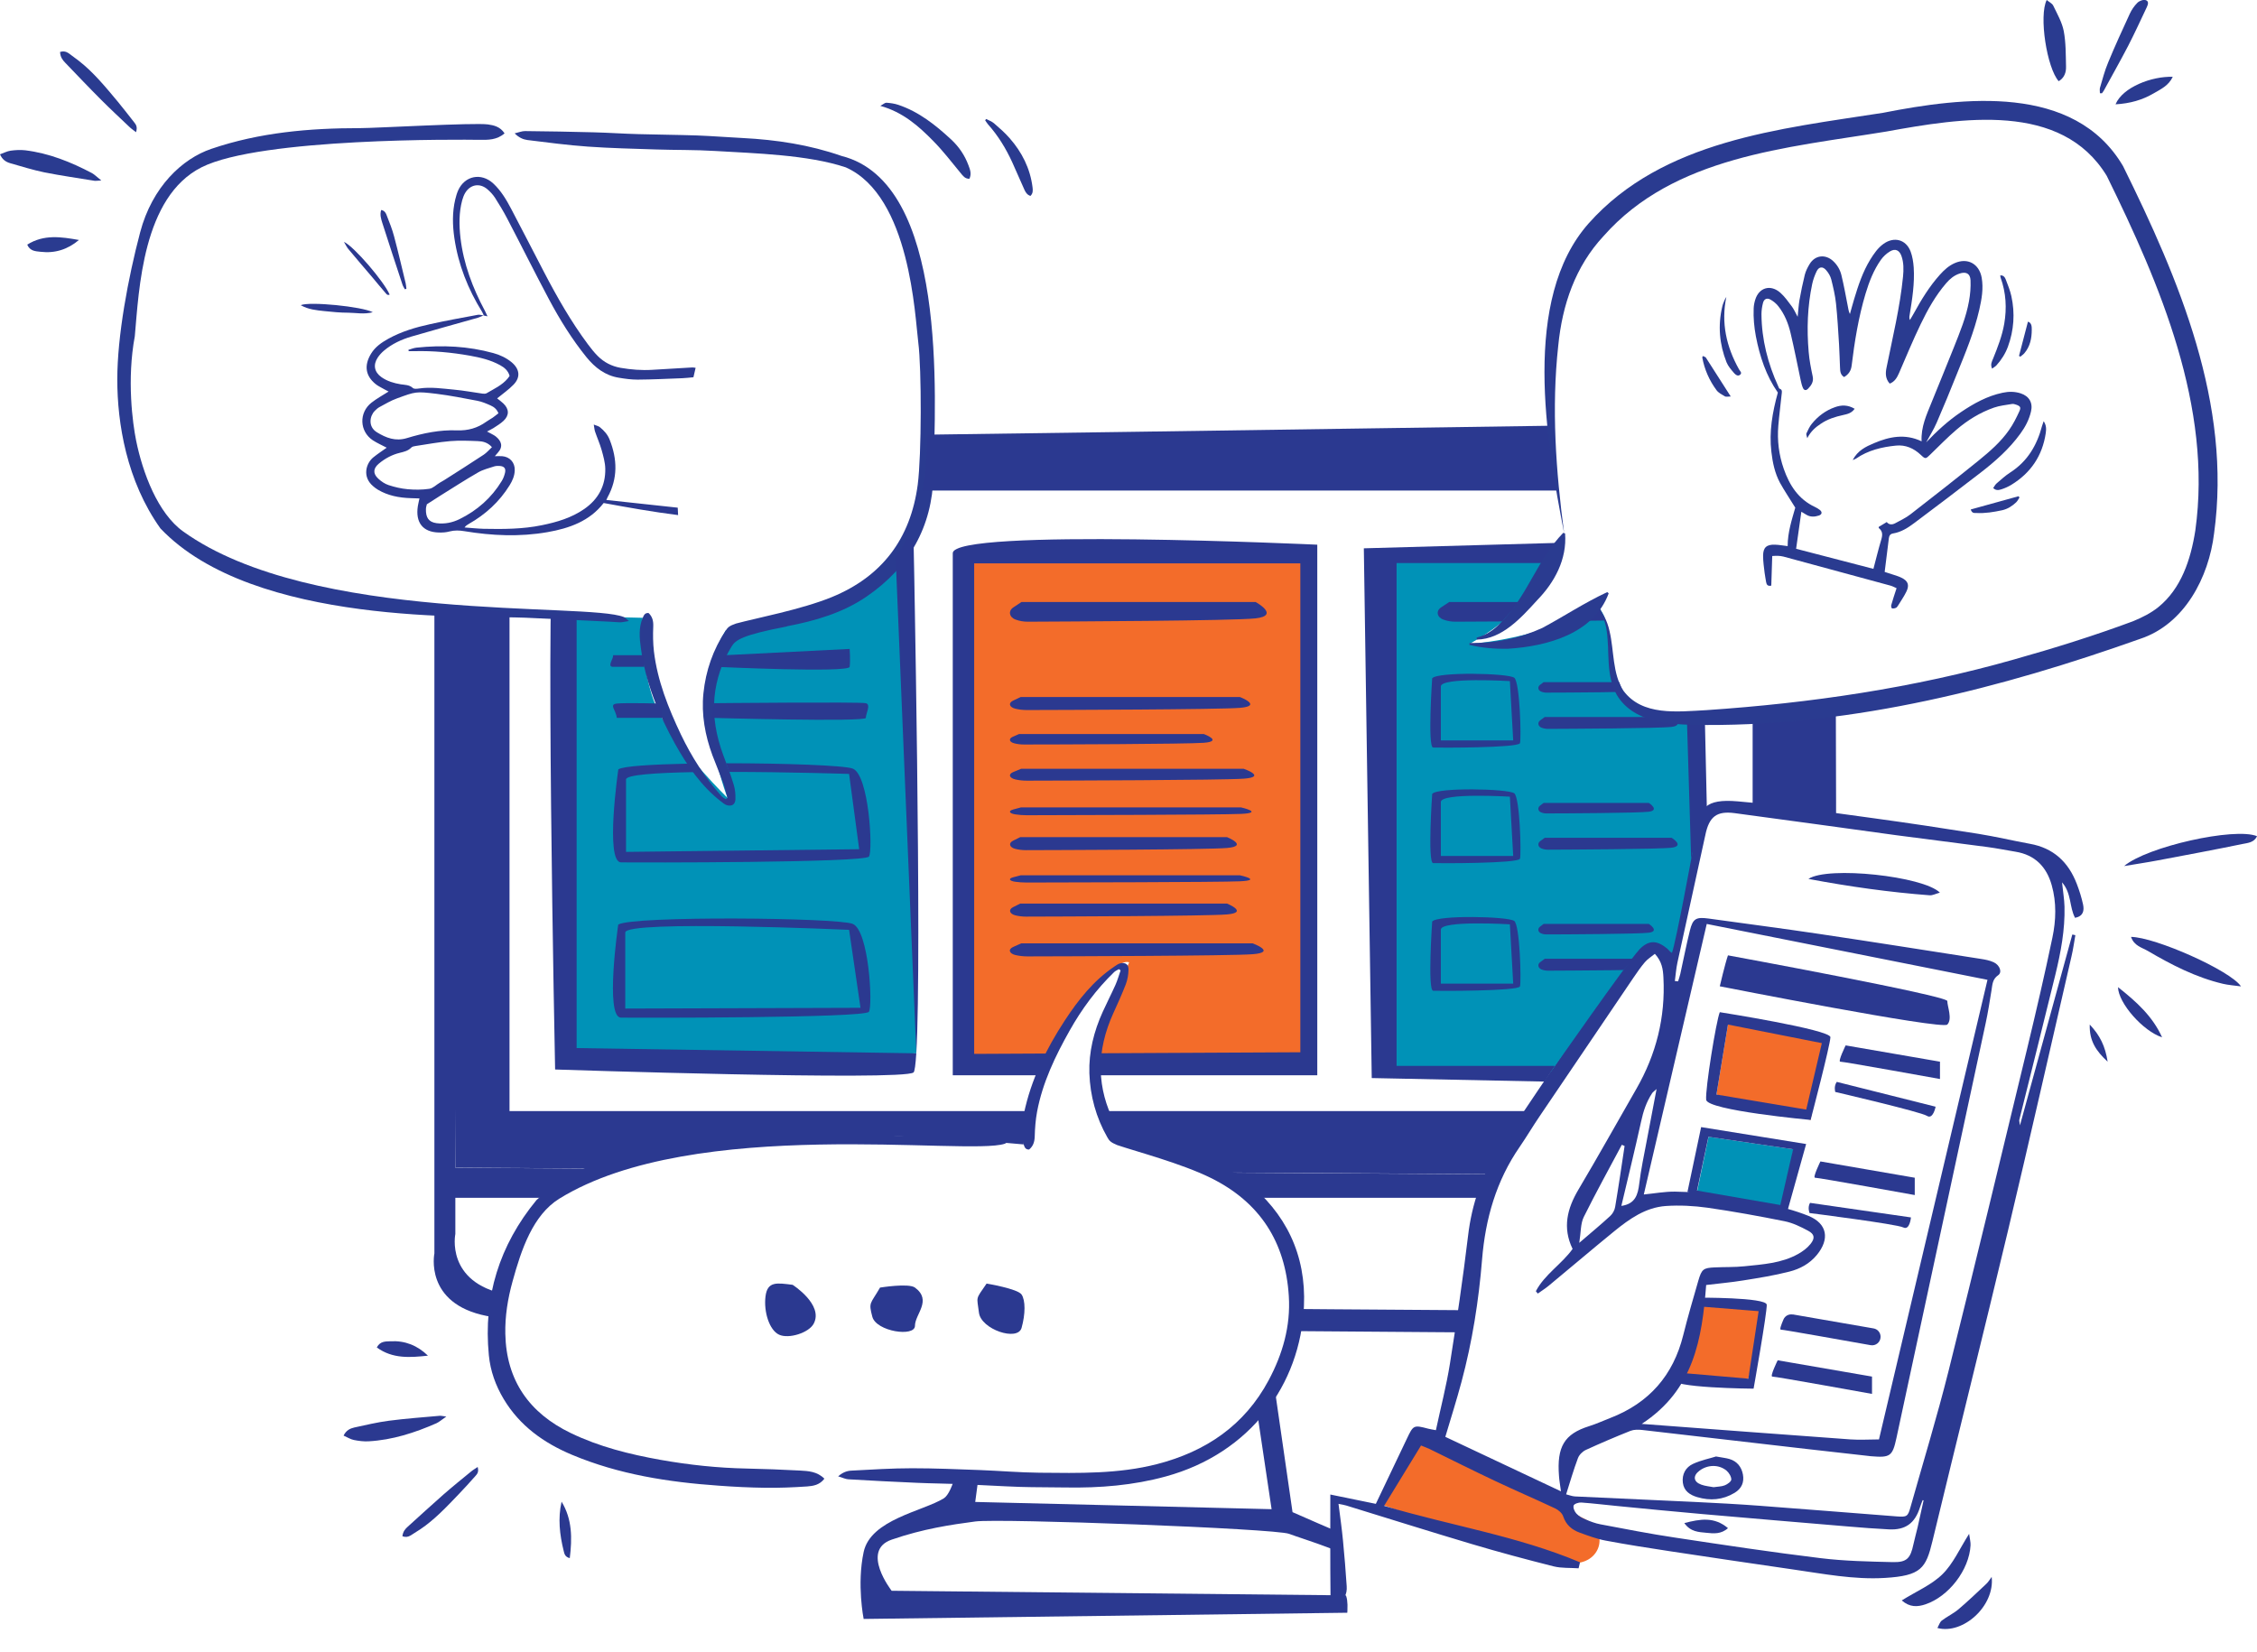 <?xml version="1.0" encoding="UTF-8"?>
<svg id="Layer_2" data-name="Layer 2" xmlns="http://www.w3.org/2000/svg" xmlns:xlink="http://www.w3.org/1999/xlink" viewBox="0 0 237.08 173.52">
  <defs>
    <style>
      .cls-1 {
        clip-path: url(#clippath);
      }

      .cls-2 {
        fill: none;
      }

      .cls-2, .cls-3, .cls-4, .cls-5, .cls-6 {
        stroke-width: 0px;
      }

      .cls-3 {
        fill: #2b3990;
      }

      .cls-4 {
        fill: #2a3b90;
      }

      .cls-5 {
        fill: #f36c2a;
      }

      .cls-6 {
        fill: #0092b7;
      }
    </style>
    <clipPath id="clippath">
      <path class="cls-2" d="M207.05,87.99s-26.75-4.88-27.75-3.19c-1.62,2.74-2.77,12.6-3.67,15.32-.42,1.24.05-1.7-2.54-.6-2.98,1.26-15,19.94-16.78,24.64s-3.85,23.5-4.5,26.8c-.39,1.97-2.39-2.23-3.44-.88-.7.91-3.13,6.37-3.86,7.91-.8,1.68-2.6-1.48-4.78-.98,0,1.54,1.16,3.36.76,7.13-.53,4.99,1.73.71.85,7-.43,3.03-26.39,3.34-53.31-.04-5.78-.73,4.43-15.97,4.43-15.97,0,0,33.5,3.97,40.13-7.74,4.79-8.46,5.08-17.92-4.8-24.2-4.4-2.8-7.32-1.19-11.15-4.28-1.61-1.3-1.68-5.69-.59-9.93.96-3.74,3-8.81,1.67-7.78-10.11,7.78-10.2,19.02-10.2,19.02,0,0-10.32-.98-19.49-.98-5.95,0-34.52-2.5-36.36,20.34-9.06,3.67-10.85-2.76-10.74-9.01.43-25.25-21.08-50.57-18.33-70.85,11.69,4.26,29.76,4.12,43.44,5.53,2.61.27,2.22,6.67,2.6,7.74.77,2.13,4.31,9.2,7.09,11.2,1.82,1.31,1.14.96,1.51-.22.23-.72-2.35-5.16-2.58-8.54-.32-4.79,1.72-8.82,2.64-8.92,3.79-.42,9.89-2.71,11.94-3.81,11.49-6.18,7.95-21.45,6.49-36.45,33.43-1.92,79.36-10.3,72.62-4.16-3.37,3.07-5.25,9-5.53,16.94s1.69,16.64,1.46,17.41c-1.12,3.88-9.02,11.08-8.43,11.34,5.73,2.55,7.58-3.68,11.54-4.3,1.65-.26,1.8,8.48,3.74,10.07,7.11,5.85,25.71-1.01,32.7-1.08,1.69,8.46,3.19,15.54,3.19,15.54Z"/>
    </clipPath>
  </defs>
  <g id="_3._Help_workers_know_and_protect_their_rights" data-name="3. Help workers know and protect their rights">
    <polygon class="cls-6" points="179.47 119.42 178.02 126.36 187.74 127.29 188.36 120.73 179.47 119.42"/>
    <path class="cls-5" d="M181.51,107.63l-1.21,7.35,9.89,2.67s1.43-8.13,1.18-8.69-9.86-1.34-9.86-1.34Z"/>
    <polygon class="cls-5" points="178.27 136.32 185.57 137.05 183.65 144.83 175.7 144.83 178.27 136.32"/>
    <path class="cls-5" d="M145.36,158.14s16.23,5.83,19.56,6.07,4.15-3.36,1.62-4.6c-1.52-.74-2.04-1.22-2.04-1.22l-15.63-7.62-3.52,7.37Z"/>
    <path class="cls-3" d="M165.81,164.75c-.87-.06-1.77,0-2.6-.2-2.89-.73-5.77-1.5-8.62-2.35-4.4-1.31-8.77-2.69-13.16-4.04-.22-.07-.45-.1-.83-.18.17,1.34.35,2.59.47,3.85.16,1.6.28,3.2.39,4.8.06.82-.24,1.47-1.16,2.01-.19-.35-.53-.68-.54-1.01-.04-3.5-.02-7-.02-10.63,1.72.35,3.23.67,4.78.98,1.1-2.3,2.18-4.56,3.25-6.82.69-1.46.72-1.48,2.24-1.08.22.06.45.09.82.16.5-2.35,1.1-4.64,1.47-6.96.71-4.48,1.37-8.97,1.91-13.47.39-3.32,1.44-6.37,3.26-9.14,2.67-4.08,5.43-8.11,8.16-12.15,1.8-2.67,3.61-5.34,5.44-7.99.34-.5.76-.98,1.25-1.33,1.13-.8,1.91-.66,2.84.38.12.14.13.15.35.41.12-.34.22-.6.26-.84.7-3.91,1.45-7.67,2.21-11.57.53-2.69,1.13-3.69,4.53-3.4,4.8.41,9.57,1.14,14.34,1.78,3.65.5,7.3,1.05,10.94,1.63,1.82.29,3.62.72,5.43,1.05,2.48.44,4.05,1.92,4.93,4.21.27.7.5,1.43.66,2.17.13.63.04,1.22-.84,1.4-.62-1.15-.35-2.57-1.37-3.73.1.99.24,1.77.26,2.55.06,2.43-.39,4.8-.96,7.15-1.24,5.09-2.53,10.18-3.79,15.26-.02.08.02.18.07.57,1.88-6.86,3.69-13.45,5.5-20.05l.32.07c-.13.73-.23,1.48-.4,2.2-2.22,9.63-4.4,19.28-6.69,28.9-2.59,10.86-5.3,21.69-7.92,32.55-.69,2.87-1.2,3.64-4.99,3.87-3.28.2-6.5-.44-9.73-.9-4.3-.62-8.6-1.26-12.9-1.91-2.24-.34-4.48-.69-6.71-1.11-.92-.17-1.82-.51-2.71-.83-.83-.3-1.45-.82-1.75-1.72-.11-.34-.5-.67-.84-.83-2.1-.99-4.23-1.9-6.32-2.89-2.31-1.09-4.6-2.24-6.89-3.36-.25-.12-.52-.21-.88-.36-1.28,2.09-2.55,4.17-3.88,6.34,6.94,2.07,14.02,3.16,20.58,5.93-.05.21-.1.42-.15.63ZM197.37,151.22c3.82-16.19,7.62-32.29,11.4-48.29-9.84-1.96-19.7-3.92-29.49-5.87-2.2,9.46-4.41,18.96-6.61,28.42,1.13-.11,2.2-.31,3.27-.3,3.23.03,6.39.64,9.54,1.27,1.52.3,3.05.7,4.49,1.28,1.98.81,2.25,2.44.87,4.11-.76.92-1.77,1.46-2.87,1.74-1.6.41-3.23.67-4.86.93-1.29.21-2.59.32-3.89.48-.43,5.66-1.29,11.01-6.77,14.59,7.58.57,14.75,1.11,21.93,1.63.98.07,1.97,0,2.99,0ZM175.95,103.06c.11.01.22.02.32.03.08-.26.17-.51.23-.77.34-1.52.63-3.06,1.01-4.57.31-1.26.66-1.43,1.94-1.26,3.88.54,7.77,1.04,11.65,1.62,5.66.84,11.31,1.74,16.96,2.62.46.07.95.16,1.37.36.64.3.9,1.05.47,1.35-.62.42-.61,1-.71,1.6-.19,1.17-.37,2.34-.62,3.49-3.12,14.52-6.24,29.04-9.37,43.56-.41,1.89-.66,2.05-2.62,1.89-.09,0-.19-.02-.28-.03-2.16-.24-4.32-.48-6.48-.73-5.77-.67-11.54-1.34-17.31-2-.41-.05-.87-.05-1.24.09-1.58.63-3.15,1.3-4.7,2.01-.34.16-.69.51-.82.86-.46,1.22-.82,2.48-1.24,3.8.3.07.61.2.92.22,4.2.2,8.41.38,12.61.58,2.27.11,4.53.23,6.8.4,4.81.36,9.61.75,14.42,1.12,1.03.08,1.15,0,1.41-.93,1.35-4.78,2.8-9.53,4.01-14.35,2.82-11.29,5.54-22.61,8.27-33.92.93-3.86,1.83-7.73,2.64-11.61.38-1.81.44-3.68-.07-5.49-.54-1.94-1.76-3.2-3.82-3.53-.98-.16-1.95-.36-2.94-.49-3.18-.43-6.37-.81-9.56-1.24-5.66-.77-11.32-1.57-16.99-2.32-1.89-.25-2.67.37-3.07,2.26,0,.05-.02.09-.03.14-.97,4.43-1.95,8.87-2.91,13.3-.14.64-.18,1.29-.27,1.94ZM163.97,156.68c-.1-.73-.18-1.17-.21-1.62-.24-3.09.56-4.42,3.16-5.24.77-.24,1.5-.58,2.25-.87,4.05-1.57,6.59-4.46,7.64-8.69.48-1.93,1.04-3.83,1.59-5.74.35-1.2.53-1.33,1.73-1.38,1.04-.05,2.09-.01,3.12-.12,1.92-.2,3.88-.31,5.63-1.29.48-.27.96-.62,1.3-1.05.49-.61.43-1.03-.25-1.39-.78-.42-1.62-.83-2.48-1-2.68-.54-5.38-1.03-8.09-1.42-1.44-.2-2.93-.28-4.38-.18-2.12.15-3.81,1.35-5.4,2.64-2.31,1.88-4.58,3.82-6.88,5.72-.37.31-.78.56-1.17.84-.07-.08-.13-.17-.2-.25.92-1.76,2.7-2.83,3.86-4.44-1.08-2.23-.57-4.23.61-6.23,2.08-3.5,4.06-7.06,6.09-10.59,2.08-3.62,3.06-7.51,2.84-11.69-.04-.85-.15-1.68-.9-2.49-.38.31-.77.55-1.05.88-.43.5-.8,1.05-1.18,1.6-3.3,4.86-6.59,9.72-9.88,14.59-.72,1.06-1.37,2.16-2.09,3.21-2.46,3.56-3.6,7.54-3.95,11.83-.35,4.33-1.03,8.64-2.16,12.85-.51,1.91-1.11,3.79-1.7,5.78,3.96,1.87,7.93,3.74,12.16,5.73ZM202.1,157.62s-.09-.02-.14-.03c-.1.26-.21.51-.29.78-.53,1.66-1.53,2.38-3.26,2.29-1.41-.07-2.83-.18-4.24-.3-5.13-.43-10.25-.86-15.38-1.31-2.96-.26-5.92-.55-8.88-.84-1.27-.12-2.54-.28-3.81-.37-.27-.02-.73.13-.8.31-.08.23.09.63.28.84.24.27.59.47.93.61.52.22,1.06.43,1.61.53,2.6.49,5.19,1,7.81,1.39,5.09.77,10.18,1.54,15.28,2.16,2.52.31,5.09.36,7.63.42,1.46.03,1.84-.4,2.15-1.87.13-.6.3-1.19.44-1.79.22-.95.42-1.9.63-2.84ZM170.66,120.39l-.3-.13c-1.34,2.52-2.73,5.03-4,7.59-.34.69-.29,1.58-.47,2.71,1.29-1.11,2.3-1.94,3.26-2.83.25-.23.46-.61.51-.95.36-2.13.67-4.26.99-6.39ZM170.31,126.68c1.47-.21,1.74-1.18,1.88-2.34.18-1.5.5-2.98.78-4.47.33-1.76.67-3.51,1.04-5.47-.27.25-.39.33-.46.43-.61.92-.94,1.93-1.17,3.01-.65,2.95-1.37,5.88-2.07,8.84Z"/>
    <path class="cls-3" d="M237.08,87.84c-.3.68-.98.71-1.52.82-2.95.61-5.92,1.16-8.88,1.72-1.15.22-2.32.39-3.56.6,2.4-2.04,11.61-4.1,13.96-3.14Z"/>
    <path class="cls-3" d="M223.84,98.42c2.54.02,10.45,3.53,11.56,5.2-.74-.1-1.33-.14-1.89-.27-2.84-.67-5.4-1.99-7.89-3.45-.63-.37-1.43-.52-1.77-1.47Z"/>
    <path class="cls-3" d="M199.77,168.12c1.54-.96,3.13-1.63,4.27-2.75,1.13-1.11,1.8-2.67,2.8-4.24.07.52.17.87.15,1.21-.14,2.58-2.29,5.38-4.75,6.2-.82.27-1.63.33-2.48-.42Z"/>
    <path class="cls-3" d="M209.21,165.65c.35,3.07-3.03,6.09-5.7,5.37.16-.29.25-.62.46-.78.56-.43,1.22-.73,1.76-1.19,1-.85,1.95-1.76,2.91-2.66.23-.21.39-.5.58-.75Z"/>
    <path class="cls-3" d="M227.11,108.97c-2.01-.65-4.6-3.6-4.63-5.27,1.95,1.54,3.64,3.07,4.63,5.27Z"/>
    <path class="cls-3" d="M221.39,111.53c-1.22-1.13-1.93-2.19-1.88-3.9,1.08,1.14,1.63,2.28,1.88,3.9Z"/>
    <path class="cls-3" d="M203.77,93.77c-.46.13-.77.3-1.07.28-4.21-.32-8.38-.9-12.74-1.72,2.04-1.37,12.07-.29,13.81,1.44Z"/>
    <path class="cls-3" d="M180.24,153c.69.13,1.07.16,1.43.27.8.24,1.26.83,1.41,1.62.15.82-.13,1.48-.87,1.93-1.25.75-2.56.86-3.94.45-.77-.23-1.39-.65-1.5-1.51-.11-.89.3-1.63,1.07-1.98.84-.39,1.77-.57,2.39-.77ZM179.99,156.23c.46-.07.85-.06,1.19-.2.28-.11.68-.4.68-.61,0-.31-.24-.7-.49-.92-.81-.68-2-.65-2.86,0-.7.53-.64,1.16.19,1.46.43.16.91.19,1.3.27Z"/>
    <path class="cls-3" d="M176.92,160c1.7-.44,3.15-.68,4.59.53-.71.65-1.52.57-2.26.49-.79-.08-1.67-.08-2.33-1.03Z"/>
    <path class="cls-6" d="M96.24,110.65l-36.25,1.45v-47.38l7.52.18s-.38,6.49,2.02,10.52,6.89,8.4,6.89,8.4c0,0-4.33-11.09-.19-17.59,2.43-1.2,7.48-.92,11.81-2.3,4.33-1.38,7.92-7.32,7.92-7.32l.29,54.04Z"/>
    <path class="cls-6" d="M172.16,99.8c-1.25,1.33-9.28,12.84-9.28,12.84l-17.05-.16v-54l17.81-.82c-2.03,6.26-9.3,9.99-9.3,9.99,0,0,8.49-.57,13.07-4.2,2.89,1.57.09,7.98,3.74,10.07,3.65,2.09,6.51,1.88,6.51,1.88l.12,14.13s-1.72,9.42-2.16,10.58c-1.21-1.2-2.22-1.65-3.47-.32Z"/>
    <path class="cls-5" d="M101.95,58.83v52.7h7.36c2.4-3.69,7.46-11.05,9.3-10.44,0,0-3.01,6.9-3.2,7.8-.08.4-.09,1.52-.08,2.64h21.66v-52.7h-35.03Z"/>
    <g>
      <path class="cls-4" d="M82.66,65.79c2.97-.57,5.86-1.4,8.38-3.13,4.45-3.05,6.88-7.31,7.01-12.69.21-8.27,1.51-30.78-9.66-33.59-3.35-1.17-6.84-1.7-10.37-1.88-1.6-.08-3.19-.21-4.79-.27-2.05-.07-4.11-.08-6.16-.14-1.57-.04-3.13-.15-4.69-.19-2.41-.06-4.82-.11-7.24-.13-.31,0-.62.13-1.08.24.45.45.89.64,1.34.7,2.11.26,4.22.54,6.34.69,2.37.17,4.76.22,7.14.3,2.08.07,4.17.03,6.26.16,4.14.25,9.72.39,13.7,1.72,6.78,3.01,7.27,15.7,7.62,18.42.35,2.72.35,11.78-.06,14.91-.75,5.66-3.73,9.65-9.04,11.82-3.18,1.3-7.93,2.2-10.04,2.77-.7.24-.86.39-1.09.74-1.33,1.99-2.1,4.23-2.34,6.58-.23,2.23.17,4.43.95,6.54.37.98.78,1.94,1.14,2.92.18.5.29,1.03.44,1.55-.06.04-.13.08-.19.12-.16-.11-.35-.2-.47-.35-1.74-1.94-3.12-4.11-4.24-6.45-1.32-2.78-2.46-5.63-2.83-8.72-.1-.87-.11-1.76-.07-2.63.02-.57-.09-1.02-.49-1.4-.4-.04-.5.24-.62.51-.44,1.04-.34,2.12-.19,3.18.49,3.62,1.85,6.93,3.61,10.09,1.27,2.26,2.72,4.39,4.8,6.01.2.15.41.34.64.4.52.13.85-.08.88-.62.02-.51-.03-1.05-.18-1.54-.32-1.06-.72-2.1-1.11-3.14-.72-1.96-1.1-3.99-.91-6.05.18-1.89.8-3.69,1.8-5.33.41-.67,1.09-1.2,5.8-2.1Z"/>
      <path class="cls-4" d="M53,14.01c-.46-.71-1.13-.85-1.75-.94-1.45-.2-11.8.39-13.43.39-5.31,0-10.56.45-15.63,2.18-3.03,1.03-6.2,3.96-7.47,8.77-1.27,4.81-2.4,10.88-2.4,15.46s.97,10.65,4.53,15.64c9.81,10.33,33.28,9.14,38.32,9.38s9.41.43,9.87.48c.26.03.53-.06,1.02-.13-.31-.25-.41-.37-.54-.42-3.8-1.57-32.74.73-46.28-8.99-2.67-1.91-4.26-6.18-4.94-9.54-.37-1.83-.99-6.41-.14-10.97.44-4.88.81-14.63,7.02-17.75,6.21-3.12,27.32-2.91,29.18-2.88.9.01,1.82.03,2.64-.68Z"/>
      <path class="cls-4" d="M14.29,13.88c.17-.54,0-.78-.18-1.01-.57-.73-1.14-1.46-1.72-2.17-1.3-1.56-2.59-3.13-4.11-4.31-.34-.26-.69-.52-1.03-.77-.29-.21-.59-.27-.94-.16.02.53.26.84.53,1.12,1.26,1.31,2.51,2.63,3.79,3.91.98.98,1.98,1.91,2.97,2.85.21.2.44.35.69.55Z"/>
      <path class="cls-4" d="M108.24,20.58c.28-.27.26-.58.22-.91-.25-1.98-1.11-3.68-2.41-5.16-.5-.57-1.07-1.07-1.64-1.56-.23-.2-.54-.3-.82-.45-.04.04-.07.09-.11.13.1.15.19.3.31.44,1.06,1.19,1.88,2.54,2.54,3.98.44.97.86,1.94,1.29,2.91.13.28.3.52.62.62Z"/>
      <path class="cls-4" d="M10.63,18.95c-.45-.36-.69-.61-.98-.77-2.2-1.16-4.49-2.08-6.98-2.39-.51-.06-1.05-.03-1.56.04-.36.05-.71.24-1.11.38.24.56.62.8,1.06.93,1.19.34,2.37.71,3.57.96,1.75.35,3.53.6,5.29.89.14.02.3-.01.71-.03Z"/>
      <path class="cls-4" d="M101.83,18.78c.25-.53.06-.99-.11-1.44-.38-1.02-.98-1.91-1.78-2.66-1.66-1.54-3.41-2.94-5.59-3.67-.39-.13-.82-.19-1.24-.22-.17,0-.34.17-.64.33,2.38.66,4.03,2.13,5.58,3.71,1.02,1.04,1.92,2.21,2.85,3.34.25.3.46.62.93.61Z"/>
      <path class="cls-4" d="M8.29,25.21c-1.86-.33-3.69-.61-5.43.49.3.69.87.69,1.4.75,1.51.18,2.85-.24,4.03-1.24Z"/>
    </g>
    <g>
      <path class="cls-3" d="M122.7,120.36c2.92.77,5.74,1.8,8.15,3.7,4.23,3.35,6.36,7.76,6.12,13.15-.36,8.27-5.67,15.47-14.51,17.89-3.42.94-6.94,1.22-10.48,1.16-1.6-.03-3.2-.01-4.8-.06-2.05-.07-4.1-.2-6.15-.29-1.56-.06-3.13-.07-4.7-.14-2.41-.1-4.82-.23-7.23-.37-.31-.02-.61-.18-1.06-.31.48-.42.93-.58,1.39-.6,2.12-.11,4.25-.25,6.37-.25,2.38,0,4.76.1,7.14.19,2.08.08,4.17.26,6.25.28,4.14.04,8.3.14,12.37-.91,5.11-1.32,9.17-4.07,11.7-8.8,1.47-2.75,2.32-5.69,2.12-8.84-.35-5.69-3.05-9.88-8.2-12.42-3.08-1.52-7.76-2.75-9.83-3.45-.68-.28-.83-.45-1.03-.81-1.19-2.08-1.81-4.36-1.89-6.73-.07-2.24.47-4.4,1.4-6.45.43-.95.91-1.88,1.34-2.84.22-.49.36-1.01.54-1.52-.06-.04-.12-.09-.18-.13-.17.1-.36.18-.5.31-1.87,1.81-3.4,3.88-4.67,6.14-1.51,2.68-2.84,5.45-3.42,8.51-.16.86-.23,1.75-.25,2.62-.02.57-.16,1.01-.59,1.37-.41.01-.48-.27-.58-.56-.37-1.07-.19-2.14.03-3.19.74-3.57,2.32-6.78,4.3-9.81,1.42-2.17,3.02-4.19,5.2-5.66.21-.14.43-.31.66-.35.53-.1.85.14.83.68-.01.51-.1,1.05-.28,1.52-.4,1.04-.86,2.05-1.32,3.06-.86,1.9-1.37,3.9-1.32,5.98.05,1.9.54,3.74,1.43,5.45.36.69,1.01,1.27,5.64,2.5Z"/>
      <path class="cls-3" d="M86.6,155.33c-.51.68-1.19.77-1.81.82-1.46.1-2.94.16-4.4.14-1.63-.02-3.26-.1-4.88-.22-5.3-.37-10.51-1.18-15.44-3.25-2.95-1.24-5.48-3.04-7.16-5.85-.85-1.42-1.4-2.95-1.56-4.6-.6-6.13,1.11-11.57,5-16.3,10.5-9.63,33.83-6.82,38.87-6.71s9.42.22,9.88.2c.26-.01.53.1,1.01.2-.32.22-.43.34-.57.39-3.9,1.3-32.61-2.99-46.79,5.77-2.79,1.73-4,5.38-4.91,8.69-.5,1.8-.8,3.64-.76,5.51.1,4.9,2.52,8.32,6.87,10.42,3,1.45,6.2,2.24,9.45,2.82,2.99.53,6,.85,9.04.91,1.86.04,3.72.11,5.57.21.9.05,1.82.09,2.59.86Z"/>
      <path class="cls-3" d="M50.18,154.12c.13.51-.05.72-.23.92-.57.64-1.14,1.28-1.73,1.89-1.3,1.36-2.59,2.73-4.07,3.72-.33.22-.67.43-1,.64-.28.18-.57.21-.88.09.06-.49.29-.76.56-1,1.25-1.13,2.49-2.27,3.74-3.37.96-.84,1.95-1.64,2.93-2.44.2-.17.43-.29.67-.46Z"/>
      <path class="cls-3" d="M46.88,148.81c-.47.32-.73.56-1.03.7-2.28,1-4.62,1.76-7.13,1.9-.51.03-1.05-.04-1.55-.14-.36-.07-.69-.29-1.08-.46.27-.55.68-.75,1.12-.85,1.21-.26,2.41-.55,3.63-.71,1.77-.23,3.56-.36,5.34-.52.15-.01.3.03.71.08Z"/>
      <path class="cls-3" d="M44.97,142.41c-1.87.2-3.72.36-5.39-.86.35-.67.92-.63,1.45-.65,1.52-.08,2.82.44,3.93,1.52Z"/>
      <path class="cls-3" d="M58.99,157.75c1.12,1.84,1.12,3.83.86,5.93-.51-.12-.57-.47-.64-.76-.42-1.69-.62-3.41-.22-5.17Z"/>
    </g>
    <g>
      <path class="cls-3" d="M50.8,33.13c-.2.08-.4.19-.61.25-2.33.66-4.67,1.3-6.99,1.98-1.04.31-2.02.76-2.86,1.47-.25.21-.48.46-.66.73-.51.77-.36,1.53.39,2.06.61.43,1.3.63,2.02.75.44.07.9.04,1.28.39.13.12.44.08.66.05,1.23-.18,2.44.01,3.65.12,1.01.09,2.01.28,3.01.42.14.02.31.02.42-.04.78-.46,1.63-.84,2.23-1.56.07-.08.12-.16.19-.26-.15-.55-.54-.88-1-1.13-1-.55-2.08-.8-3.19-1-1.92-.34-3.86-.52-5.81-.47-.2,0-.4,0-.6,0,0-.05-.02-.09-.03-.14.28-.08.56-.2.85-.23,2.72-.29,5.42-.16,8.07.57.7.19,1.36.5,1.93.97.84.71.95,1.57.19,2.35-.51.53-1.13.95-1.72,1.44.18.14.43.32.65.53.62.59.64,1.25.02,1.83-.31.29-.69.52-1.06.76-.19.12-.4.21-.67.36.17.09.29.15.4.21.18.1.37.19.53.32.57.46.8,1.05.2,1.7-.08.09-.15.18-.31.36.31,0,.53-.01.75,0,.82.06,1.37.66,1.34,1.49-.02.58-.24,1.09-.54,1.57-1.07,1.73-2.53,3.06-4.29,4.06-.15.09-.31.18-.44.37.67.05,1.34.12,2,.14,2.05.04,4.11.04,6.13-.38,1.57-.32,3.1-.77,4.44-1.7,1.47-1.02,2.24-2.43,2.21-4.22-.01-.67-.21-1.35-.39-2-.19-.66-.47-1.28-.69-1.93-.06-.18-.07-.39-.13-.72.3.12.51.16.65.28.44.36.81.77,1.02,1.31.81,2.05.87,4.07-.22,6.05-.04.07-.07.15-.13.28,2.51.27,4.98.54,7.5.81.01.25.03.46.04.78-2.64-.33-5.21-.79-7.82-1.27-1.48,1.91-3.61,2.66-5.9,3.06-2.91.51-5.82.38-8.72-.1-.54-.09-1.04-.11-1.58.03-.35.1-.74.12-1.11.11-1.71-.04-2.47-1.07-2.21-2.77.04-.24.1-.48.17-.81-.33-.01-.62-.02-.92-.03-1.22-.04-2.39-.26-3.45-.89-.18-.11-.34-.23-.5-.37-1.17-.99-.74-2.41.03-3.03.45-.36.93-.68,1.4-1.01-.49-.26-1-.48-1.46-.78-1.4-.93-1.48-2.9-.14-3.95.55-.43,1.17-.77,1.8-1.17-.15-.08-.31-.16-.46-.24-.3-.18-.63-.32-.9-.54-1.07-.86-1.24-1.96-.48-3.2.43-.71,1.1-1.17,1.82-1.57,1.38-.76,2.87-1.2,4.39-1.53,1.66-.37,3.33-.67,5-.98.2-.04.43.05.65.08l-.02-.02ZM52.36,43.43c-.16-.44-.47-.68-.83-.84-.45-.2-.92-.4-1.4-.49-1.42-.27-2.84-.55-4.28-.73-2.17-.26-2.18-.24-4.17.49-.64.23-1.23.59-1.83.91-.18.1-.33.24-.48.39-.53.53-.74,1.66.22,2.25.97.59,1.95.98,3.16.61,1.7-.52,3.47-.88,5.25-.81,1.16.04,2.15-.24,3.07-.9.22-.16.46-.28.68-.43.2-.14.39-.3.59-.45ZM51.68,46.98c-.45-.51-.97-.62-1.48-.64-.97-.04-1.95-.08-2.91,0-1.21.1-2.41.33-3.62.51-.16.02-.36.06-.46.16-.34.36-.78.45-1.22.56-.82.2-1.54.59-2.19,1.13-.6.5-.65,1.04-.07,1.58.31.29.69.55,1.09.68.64.21,1.32.37,1.99.43.75.07,1.53.07,2.28-.04.4-.06.74-.43,1.12-.65.14-.09.29-.16.43-.25,1.4-.89,2.8-1.78,4.18-2.69.3-.2.54-.49.85-.78ZM44.84,52.97c-.02.11-.1.31-.1.51-.02.88.28,1.37,1.12,1.48.86.11,1.66-.06,2.4-.42,1.86-.91,3.37-2.24,4.45-4.02.16-.26.27-.56.34-.86.1-.45-.08-.67-.54-.71-.2-.02-.42-.01-.61.05-.57.19-1.17.33-1.68.63-1.34.77-2.65,1.62-3.97,2.44-.45.28-.9.57-1.42.91Z"/>
      <path class="cls-3" d="M50.82,33.15c-.06-.13-.1-.27-.18-.39-1.48-2.39-2.5-4.95-2.91-7.74-.2-1.36-.23-2.72.09-4.07.08-.32.17-.64.3-.94.7-1.56,2.43-1.9,3.69-.74.82.76,1.38,1.71,1.89,2.68,1.16,2.2,2.29,4.41,3.44,6.62,1.37,2.63,2.84,5.21,4.61,7.59.32.43.66.86,1.04,1.24.66.66,1.45,1.07,2.39,1.24,1.11.19,2.22.28,3.34.21,1.4-.09,2.81-.17,4.21-.25.1,0,.2.02.34.04-.07.32-.14.62-.23.99-.38.03-.77.09-1.15.1-1.57.06-3.15.14-4.72.15-.66,0-1.32-.09-1.97-.2-1.43-.23-2.5-1.06-3.39-2.15-1.53-1.89-2.81-3.96-3.95-6.1-1.49-2.8-2.9-5.64-4.37-8.45-.39-.75-.83-1.48-1.29-2.2-.22-.34-.52-.66-.83-.92-.78-.65-1.75-.49-2.29.38-.15.24-.25.52-.33.8-.35,1.3-.33,2.63-.18,3.95.32,2.73,1.28,5.26,2.57,7.67.08.16.15.32.27.57-.21-.05-.32-.07-.42-.09,0,0,.02.02.02.02Z"/>
      <path class="cls-3" d="M42.52,30.38c-.08-.16-.19-.31-.24-.47-.71-2.16-1.43-4.32-2.12-6.49-.13-.42-.28-.87-.12-1.36.38.06.51.36.61.64.27.69.55,1.39.74,2.11.44,1.64.82,3.29,1.22,4.94.05.19.05.39.08.59-.06.02-.12.03-.18.05Z"/>
      <path class="cls-3" d="M31.59,32.06c.89-.41,6.45.14,7.57.74-.92.24-1.75.06-2.56.05-.85,0-1.69-.08-2.54-.17-.82-.09-1.66-.16-2.47-.62Z"/>
      <path class="cls-3" d="M36.13,25.41c1.06.47,4.25,4.22,4.8,5.54-.27.12-.37-.11-.49-.24-.44-.5-.85-1.01-1.28-1.52-.86-1.01-1.72-2.01-2.57-3.03-.16-.19-.27-.43-.46-.75Z"/>
    </g>
    <g class="cls-1">
      <g>
        <path class="cls-3" d="M192.78,50.98c.53-7.69-2.93-6.63-6.96-6.59-1.57.02-131.84,1.96-133.67,1.83-1.83-.12-6.52,3.16-6.52,5.76v79.69s-1.1,5.27,5.49,6.57c2.77.55,25.73.97,51.62,1.27-.3,3.75-1.67,16.69-3.6,17.89-2.2,1.36-7.69,2.22-8.42,5.64-.73,3.41,0,7.03,0,7.03l55.3-.71s-.37-6.37-2.93-7.38c-2.56-1.02-7.32-3.13-7.32-3.13l-2.75-19.04c25.5.21,47.31.31,48.41.31,7.32,0,10.25-1.3,10.69-8.47,1.27-20.85.5-78.33.66-80.67ZM143.1,164.57c.37,1.15,0,3.04,0,3.04l-49.44-.5s-3.3-4.23,0-5.37c3.3-1.14,6.23-1.57,8.79-1.91,2.56-.34,31.49.74,32.96,1.3,1.46.56,7.32,2.28,7.69,3.44ZM133.57,158.54l-31.13-.76,2.43-18.25c8.57.1,17.4.18,25.9.25l2.8,18.75ZM189.5,129.61c-.42,6.92-3.26,8.17-10.34,8.17-2.53,0-119.64-.55-126.02-1.81-6.37-1.26-5.31-6.34-5.31-6.34v-3.8h142.03c-.09,3.32-.21,1.3-.36,3.78ZM189.92,123.57l-142.09-.9V52.75c0-2.51,4.54-5.68,6.31-5.56s127.75-1.75,129.27-1.77c3.9-.04,7.09,1.19,6.57,8.61-.13,1.91.5,45.6-.06,69.53Z"/>
        <path class="cls-3" d="M47.83,122.66l142.09.9,1.43-72.81c0-3.27-2.7-5.89-5.97-5.81l-133.22,1.27c-2.79.07-4.67,5.06-4.71,7.85l.38,68.59ZM53.52,51.53h130.58v65.19H53.52V51.53Z"/>
        <path class="cls-3" d="M60.57,110.1v-50.39l33.51-1.14,2.17,52.08c.61-10.03-.29-54.04-.29-54.04h-37.65c-1.13.56,0,55.74,0,55.74,0,0,36.52,1.22,37.65.31.12-.1.21-.81.29-2.01l-35.68-.55Z"/>
        <path class="cls-3" d="M100.08,58.11v54.85h38.29v-55.74s-38.29-1.79-38.29.89ZM136.59,110.54l-34.26.17v-51.53h34.26v51.36Z"/>
        <path class="cls-3" d="M178.66,56.61l-35.4.99.83,55.65,35.85.73-1.28-57.37ZM146.7,111.97v-52.82h30l1.6,52.82h-31.6Z"/>
      </g>
      <path class="cls-3" d="M107.3,63.24h24.59s2.62,1.42,0,1.72c-2.35.26-20.21.33-23.92.35-.45,0-.88-.07-1.28-.22h0c-.68-.24-.81-.91-.25-1.28l.86-.57Z"/>
      <path class="cls-3" d="M152.23,63.24h24.59s2.62,1.42,0,1.72c-2.35.26-20.21.33-23.92.35-.45,0-.88-.07-1.28-.22h0c-.68-.24-.81-.91-.25-1.28l.86-.57Z"/>
      <path class="cls-3" d="M107.22,73.22h23.02s2.45.94,0,1.14c-2.2.18-18.91.22-22.39.23-.42,0-.83-.05-1.2-.14h0c-.64-.16-.76-.6-.23-.85l.8-.38Z"/>
      <path class="cls-3" d="M107.04,77.11h19.41s2.07.76,0,.92c-1.85.14-15.95.18-18.88.18-.35,0-.7-.04-1.01-.12h0c-.54-.13-.64-.48-.2-.68l.68-.3Z"/>
      <path class="cls-3" d="M107.24,80.76h23.4s2.5.86,0,1.04c-2.23.16-19.23.2-22.76.21-.42,0-.84-.04-1.22-.13h0c-.65-.15-.77-.55-.24-.77l.82-.34Z"/>
      <path class="cls-3" d="M162.14,71.66h11.06s1.18.76,0,.92c-1.06.14-9.09.18-10.76.18-.2,0-.4-.04-.58-.12h0c-.31-.13-.36-.48-.11-.68l.39-.3Z"/>
      <path class="cls-3" d="M162.25,75.32h13.34s1.42.86,0,1.04c-1.27.16-10.96.2-12.97.21-.24,0-.48-.04-.7-.13h0c-.37-.15-.44-.55-.13-.77l.46-.34Z"/>
      <path class="cls-3" d="M162.14,84.35h11.06s1.18.76,0,.92c-1.06.14-9.09.18-10.76.18-.2,0-.4-.04-.58-.12h0c-.31-.13-.36-.48-.11-.68l.39-.3Z"/>
      <path class="cls-3" d="M162.25,88.01h13.34s1.42.86,0,1.04c-1.27.16-10.96.2-12.97.21-.24,0-.48-.04-.7-.13h0c-.37-.15-.44-.55-.13-.77l.46-.34Z"/>
      <path class="cls-3" d="M162.14,97.06h11.06s1.18.76,0,.92c-1.06.14-9.09.18-10.76.18-.2,0-.4-.04-.58-.12h0c-.31-.13-.36-.48-.11-.68l.39-.3Z"/>
      <path class="cls-3" d="M162.25,100.72h13.34s1.42.86,0,1.04c-1.27.16-10.96.2-12.97.21-.24,0-.48-.04-.7-.13h0c-.37-.15-.44-.55-.13-.77l.46-.34Z"/>
      <path class="cls-3" d="M107.23,84.82h23.14s2.47.56,0,.68c-2.21.1-19.02.13-22.51.14-.42,0-.83-.03-1.21-.09h0c-.64-.1-.76-.36-.23-.51l.81-.22Z"/>
      <path class="cls-3" d="M107.16,87.94h21.73s2.32.94,0,1.14c-2.07.18-17.85.22-21.13.23-.39,0-.78-.05-1.13-.14h0c-.6-.16-.72-.6-.22-.85l.76-.38Z"/>
      <path class="cls-3" d="M107.22,91.95h23.02s2.45.52,0,.63c-2.2.1-18.91.12-22.39.13-.42,0-.83-.03-1.2-.08h0c-.64-.09-.76-.33-.23-.47l.8-.21Z"/>
      <path class="cls-3" d="M107.16,94.92h21.73s2.32.94,0,1.14c-2.07.18-17.85.22-21.13.23-.39,0-.78-.05-1.13-.14h0c-.6-.16-.72-.6-.22-.85l.76-.38Z"/>
      <path class="cls-3" d="M107.28,99.1h24.3s2.59.94,0,1.14c-2.32.18-19.97.22-23.64.23-.44,0-.87-.05-1.27-.14h0c-.67-.16-.8-.6-.25-.85l.85-.38Z"/>
      <path class="cls-3" d="M159.06,71.2c-.6-.49-8.12-.64-8.62.06,0,0-.5,7.25.1,7.27.6.03,8.97.04,9.12-.46.15-.49,0-6.39-.6-6.88ZM151.35,77.77v-5.66c0-1,7.25-.56,7.25-.56l.35,6.23h-7.6Z"/>
      <path class="cls-3" d="M159.06,83.34c-.6-.49-8.12-.64-8.62.06,0,0-.5,7.25.1,7.27.6.03,8.97.04,9.12-.46.15-.49,0-6.39-.6-6.88ZM151.35,89.91v-5.66c0-1,7.25-.56,7.25-.56l.35,6.23h-7.6Z"/>
      <path class="cls-3" d="M89.57,97.05c-1.71-.66-23.2-.86-24.63.08,0,0-1.42,9.73.28,9.77,1.71.03,25.62.05,26.05-.61.43-.66,0-8.58-1.71-9.24ZM65.68,105.94v-7.98c0-1.34,23.51-.28,23.51-.28l1.2,8.19-24.71.08Z"/>
      <path class="cls-3" d="M159.06,96.75c-.6-.49-8.12-.64-8.62.06,0,0-.5,7.25.1,7.27.6.03,8.97.04,9.12-.46.15-.49,0-6.39-.6-6.88ZM151.35,103.32v-5.66c0-1,7.25-.56,7.25-.56l.35,6.23h-7.6Z"/>
      <path class="cls-3" d="M89.57,80.74c-.9-.34-7.25-.56-13.29-.56l.32.91c6.13,0,12.59.21,12.59.21l1.06,7.91-24.49.28v-7.61c0-.49,3.17-.7,7.17-.77-.21-.3-.43-.6-.63-.89-3.79.08-6.84.26-7.35.6,0,0-1.42,9.73.28,9.77,1.71.03,25.62.05,26.05-.61.43-.66,0-8.58-1.71-9.24Z"/>
    </g>
    <path class="cls-3" d="M83.26,134.97c-1.63-.2-2.65-.41-2.85,1.22-.2,1.63.41,3.55,1.43,4.02s3.14-.2,3.64-1.17c1.04-1.99-2.22-4.07-2.22-4.07Z"/>
    <path class="cls-3" d="M92.44,135.26c-1.02,1.77-1.22,1.5-.81,3.06.41,1.56,4.48,2.17,4.48.95s1.83-2.65,0-4.01c-.66-.49-3.67,0-3.67,0Z"/>
    <path class="cls-3" d="M103.64,134.83c-1.22,1.77-1.02,1.3-.81,3.06s4.07,3.06,4.48,1.6c.41-1.46.41-2.89,0-3.5s-3.67-1.15-3.67-1.15Z"/>
    <path class="cls-3" d="M181.51,100.36c-.3.85-.86,3.25-.86,3.25,0,0,23.34,4.6,23.9,4.02s0-1.9,0-2.47-23.04-4.8-23.04-4.8Z"/>
    <path class="cls-3" d="M180.65,106.33c-.38.92-1.54,8.08-1.43,9.2.11,1.12,10.97,2.12,10.97,2.12,0,0,2.07-7.89,2.08-8.69s-11.62-2.63-11.62-2.63ZM189.73,116.56l-9.43-1.58,1.21-7.35,9.86,1.95-1.64,6.98Z"/>
    <path class="cls-3" d="M178.27,136.32c-1.51,5.65-1.81,7.11-2.56,8.51-.53.99,8.49,1.05,8.49,1.05,0,0,1.43-8.03,1.38-8.82s-7.31-.74-7.31-.74ZM183.65,144.83l-6.73-.58,1.84-6.99,5.97.48-1.08,7.09Z"/>
    <path class="cls-3" d="M178.69,118.4l-1.44,6.83,10.48,2.07,1.99-7.12-11.04-1.78ZM187.02,126.59l-8.76-1.52,1.2-5.65,8.89,1.31-1.34,5.86Z"/>
    <path class="cls-3" d="M193.87,109.82s-.85,1.73-.56,1.71,10.47,1.82,10.47,1.82v-1.82l-9.9-1.71Z"/>
    <path class="cls-3" d="M192.94,113.65c-.34.47-.16,1.06-.16,1.06,0,0,8.98,2.09,9.63,2.51s.91-.96.91-.96l-10.39-2.61Z"/>
    <path class="cls-3" d="M191.22,122.01s-.85,1.73-.56,1.71,10.47,1.82,10.47,1.82v-1.82l-9.9-1.71Z"/>
    <path class="cls-3" d="M186.73,142.9s-.85,1.73-.56,1.71,10.47,1.82,10.47,1.82v-1.82l-9.9-1.71Z"/>
    <path class="cls-3" d="M188.31,138.09c-.41-.07-.81.14-.97.52-.21.49-.44,1.08-.27,1.07.23-.01,6.81,1.17,9.42,1.63.55.1,1.05-.32,1.05-.88h0c0-.44-.31-.81-.74-.88l-8.48-1.47Z"/>
    <path class="cls-3" d="M190.13,126.36c-.29.5-.05,1.07-.05,1.07,0,0,9.15,1.16,9.84,1.51s.81-1.05.81-1.05l-10.61-1.53Z"/>
    <path class="cls-3" d="M69.53,75.41h-4.74c-.09-.84-.85-1.4,0-1.5s4.74,0,4.74,0v1.5Z"/>
    <path class="cls-3" d="M75.01,73.87l-.34,1.54s16.28.46,16.28,0,.56-1.39,0-1.54-15.94,0-15.94,0Z"/>
    <path class="cls-3" d="M64.39,68.83c.12.28-.68,1.22,0,1.22h3.29v-1.22h-3.29Z"/>
    <path class="cls-3" d="M76.13,68.83l-.9,1.22s13.93.66,14.02,0,0-1.88,0-1.88l-13.12.66Z"/>
    <g>
      <path class="cls-4" d="M220.58,9.8c0-.19-.04-.38,0-.56.27-.9.5-1.82.87-2.69.71-1.72,1.49-3.42,2.27-5.11.19-.41.46-.81.79-1.14.18-.19.59-.36.83-.3.43.1.29.48.16.76-.64,1.35-1.26,2.71-1.95,4.05-.82,1.58-1.7,3.13-2.55,4.69-.06.11-.14.2-.21.3-.07,0-.14,0-.2-.01Z"/>
      <path class="cls-4" d="M216.25,8.53c-1.24-1.39-2.1-6.86-1.26-8.53.25.21.58.36.69.6.42.87.92,1.74,1.1,2.66.23,1.22.21,2.48.24,3.73.02.62-.18,1.19-.77,1.54Z"/>
      <path class="cls-4" d="M222.22,10.96c.75-1.81,3.84-2.97,6.01-2.89-.43.93-1.27,1.31-2.01,1.74-1.18.69-2.46,1.06-4,1.15Z"/>
      <path class="cls-4" d="M155.11,66.98c1.2-.29,2.13-1.07,2.91-1.97,2.55-2.77,3.53-6.3,6.19-9.04,0,0,.19.07.19.07.21,2.72-1.11,5.14-2.94,7.02-1.67,1.83-3.67,4.08-6.33,4.13,0,0-.02-.2-.02-.2h0Z"/>
      <path class="cls-4" d="M154.36,67.55c2.64.04,5.26-.49,7.64-1.58,2.37-1.27,4.32-2.59,6.83-3.77,0,0,.15.13.15.13-1.57,4.25-6.47,5.56-10.55,5.82-1.39.03-2.77-.08-4.09-.41l.03-.2h0Z"/>
      <path class="cls-4" d="M164.3,56c-1.88-9.64-4.49-24.58,2.58-32.54,7.79-8.74,20.11-9.92,30.92-11.61,8.33-1.64,20.09-3.11,25.21,5.6,5.89,11.92,11.44,25.01,9.56,38.59-.55,4.58-3.08,9.52-7.76,11.07-14.63,5.2-29.93,9.1-45.53,9.05-3.16-.02-7.57.02-9.46-3.18-1.15-2.09-.73-4.42-1.04-6.63-.14-1.07-.52-2.15-1.37-2.88.92.65,1.42,1.75,1.66,2.83.49,2.07.29,4.45,1.45,6.25,1.98,2.68,5.65,2.21,8.72,2.05,10.92-.74,21.78-2.32,32.34-5.33,4.2-1.18,8.45-2.51,12.48-4.01.97-.4,1.88-.86,2.64-1.47,2.42-1.95,3.42-5.01,3.9-8.06,1.81-12.97-3.69-25.84-9.3-37.25-4.77-7.85-15.32-6.08-23.17-4.66-10.44,1.71-22.3,2.59-29.7,10.99-2.96,3.18-4.33,7.22-4.75,11.51-.72,6.54-.25,13.16.62,19.69h0Z"/>
    </g>
    <path class="cls-4" d="M202.28,46.52c1.15-1.21,2.34-2.31,3.69-3.22,1.35-.91,2.76-1.7,4.38-2.04.64-.14,1.28-.14,1.9.06.9.29,1.31,1,1.09,1.91-.2.86-.6,1.62-1.12,2.33-1.16,1.6-2.62,2.89-4.17,4.09-2.3,1.78-4.62,3.53-6.95,5.28-.68.51-1.39.97-2.25,1.11-.29.05-.4.22-.44.5-.14,1.16-.29,2.32-.44,3.54.26.08.59.19.93.3.27.09.55.17.81.3.7.33.88.76.55,1.45-.25.52-.58.99-.88,1.48-.06.09-.13.2-.22.24-.13.06-.29.09-.42.06-.06-.01-.11-.24-.08-.34.16-.57.35-1.14.56-1.78-.21-.09-.42-.21-.64-.27-3.74-1.02-7.49-2.03-11.24-3.05-.19-.05-.39-.07-.59-.08-.17-.01-.35.01-.59.02-.03,1.05-.07,2.08-.1,3.11-.36.08-.49-.08-.54-.36-.05-.33-.12-.65-.16-.98-.07-.59-.16-1.19-.16-1.79,0-.87.36-1.2,1.24-1.17.42.01.83.09,1.34.15,0-1.46.45-2.8.8-4.04-.57-.93-1.13-1.75-1.61-2.62-.54-1.01-.77-2.12-.9-3.25-.25-2.11.11-4.15.68-6.22-1.23-1.76-1.9-3.79-2.31-5.92-.18-.97-.27-1.93-.23-2.91.01-.31.07-.62.16-.91.39-1.3,1.62-1.66,2.65-.74.46.41.82.93,1.19,1.42.22.29.37.64.62,1.1.07-.68.1-1.22.19-1.75.16-.89.34-1.78.56-2.66.1-.4.3-.79.52-1.15.57-.92,1.64-1.04,2.44-.31.44.4.74.91.88,1.47.26,1.07.46,2.16.67,3.25.06.28.08.56.23.86.15-.53.29-1.06.45-1.59.43-1.43.9-2.84,1.68-4.12.39-.62.79-1.23,1.41-1.67,1.1-.78,2.35-.45,2.83.8.2.53.29,1.12.33,1.68.11,1.69-.16,3.36-.43,5.02-.03.15-.05.3.03.51.13-.23.28-.45.4-.68.79-1.44,1.64-2.84,2.75-4.08.45-.5.94-.95,1.56-1.22,1.36-.6,2.57.08,2.83,1.53.2,1.15,0,2.25-.25,3.36-.53,2.32-1.45,4.52-2.34,6.72-.69,1.73-1.4,3.46-2.14,5.16-.31.72-.74,1.39-1.14,2.13ZM198.17,54.82c.25.33.59.32.92.14.54-.3,1.12-.56,1.6-.94,2.4-1.86,4.8-3.74,7.16-5.65,1.17-.95,2.32-1.95,3.19-3.2.43-.61.77-1.29,1.08-1.97.19-.41.09-.54-.34-.69-.14-.05-.31-.1-.45-.07-.63.11-1.28.17-1.88.38-1.46.51-2.77,1.32-3.94,2.32-.96.82-1.84,1.73-2.75,2.61-.49.48-.51.49-1,.03-.73-.69-1.6-1.07-2.6-.97-1.49.15-2.93.49-4.19,1.36-.07.05-.17.08-.36.16.53-1.01,1.38-1.41,2.23-1.77,1.62-.69,3.26-1.03,5.01-.2-.08-1.51.52-2.78,1.04-4.07.78-1.93,1.58-3.86,2.35-5.8.63-1.59,1.29-3.17,1.59-4.86.13-.71.19-1.45.16-2.18-.03-.72-.47-.94-1.16-.71-.57.19-1.01.56-1.39,1-1.13,1.31-1.96,2.8-2.7,4.34-.81,1.68-1.52,3.4-2.26,5.11-.21.47-.44.9-.98,1.11-.46-.52-.46-1.09-.33-1.7.64-3.17,1.41-6.32,1.73-9.55.07-.73.08-1.47-.17-2.17-.22-.61-.66-.8-1.2-.47-.37.22-.71.54-.96.89-.76,1.08-1.23,2.3-1.61,3.56-.74,2.47-1.15,5.01-1.46,7.56-.07.56-.34.92-.79,1.19-.42-.26-.41-.65-.43-1.02-.04-.8-.05-1.6-.1-2.39-.09-1.44-.17-2.88-.32-4.31-.09-.85-.29-1.7-.5-2.54-.09-.35-.3-.7-.54-.97-.36-.42-.76-.37-1,.13-.2.42-.36.86-.46,1.32-.5,2.36-.58,4.75-.37,7.15.07.86.24,1.71.42,2.56.12.56-.14.94-.49,1.3-.21.21-.41.18-.53-.08-.12-.26-.18-.55-.24-.82-.35-1.65-.67-3.3-1.06-4.94-.24-1.02-.63-2-1.29-2.83-.23-.29-.53-.54-.85-.71-.36-.19-.66-.04-.76.37-.1.38-.16.79-.16,1.18.02,2.66.67,5.18,1.77,7.59.04.08.07.21.13.23.33.11.24.37.22.59-.11,1.1-.26,2.2-.35,3.3-.13,1.55.06,3.07.57,4.53.6,1.72,1.54,3.2,3.28,4.01.18.08.35.19.51.31.28.22.23.48-.1.59-.46.15-.91.17-1.34-.1-.16-.1-.32-.19-.5-.3-.19,1.33-.36,2.59-.55,3.89,2.68.7,5.37,1.4,8.12,2.11.28-1.05.52-2.06.82-3.06.15-.49.17-.89-.26-1.23-.02-.02,0-.08,0-.12.25-.15.5-.3.83-.5Z"/>
    <path class="cls-4" d="M214.66,44.23c.32.47.28.88.23,1.27-.35,2.38-1.58,4.19-3.63,5.44-.32.19-.67.35-1.02.46-.26.08-.56.17-.87-.13.12-.17.21-.36.36-.49.47-.4.93-.83,1.45-1.16,1.8-1.16,2.79-2.86,3.32-4.87.04-.14.09-.28.17-.5Z"/>
    <path class="cls-4" d="M209.25,38.72c-.2-.45-.01-.75.11-1.05.48-1.19.95-2.39,1.17-3.66.28-1.64.19-3.26-.38-4.84-.02-.06-.02-.12-.04-.24.35-.03.49.21.58.43.22.58.46,1.16.59,1.76.39,1.79.27,3.56-.36,5.29-.27.74-.69,1.39-1.21,1.97-.11.12-.26.2-.45.34Z"/>
    <path class="cls-4" d="M181.34,31.18c-.57,2.74,0,5.24,1.33,7.62.1.18.36.37.11.57-.24.2-.49-.02-.63-.18-.3-.35-.62-.71-.79-1.13-.75-1.9-.92-3.85-.45-5.85.05-.23.15-.46.24-.68.05-.12.13-.23.19-.34Z"/>
    <path class="cls-4" d="M207.01,53.52c1.7-.47,3.36-.93,5.02-1.39.03.04.07.09.1.13-.11.17-.2.36-.34.5-.42.4-.9.71-1.48.84-.89.19-1.78.34-2.7.29-.2-.01-.46.07-.6-.37Z"/>
    <path class="cls-4" d="M178.88,37.4c.11.06.25.09.31.17.85,1.32,1.7,2.65,2.61,4.08-.3,0-.49.06-.61-.01-.32-.19-.68-.37-.89-.66-.75-1.02-1.26-2.17-1.49-3.43,0-.03.03-.08.07-.16Z"/>
    <path class="cls-4" d="M212.08,37.39c.31-1.19.62-2.37.94-3.6.4.12.4.54.4.84,0,.9-.17,1.77-.78,2.48-.12.14-.28.24-.42.36-.04-.03-.09-.05-.13-.08Z"/>
    <path class="cls-4" d="M194.81,42.95c-.34.48-.79.55-1.21.65-.83.18-1.62.43-2.33.91-.56.37-1.06.79-1.43,1.52-.05-.25-.14-.4-.09-.5.17-.36.33-.73.58-1.03.64-.78,1.44-1.38,2.4-1.72.68-.25,1.37-.27,2.1.17Z"/>
  </g>
</svg>